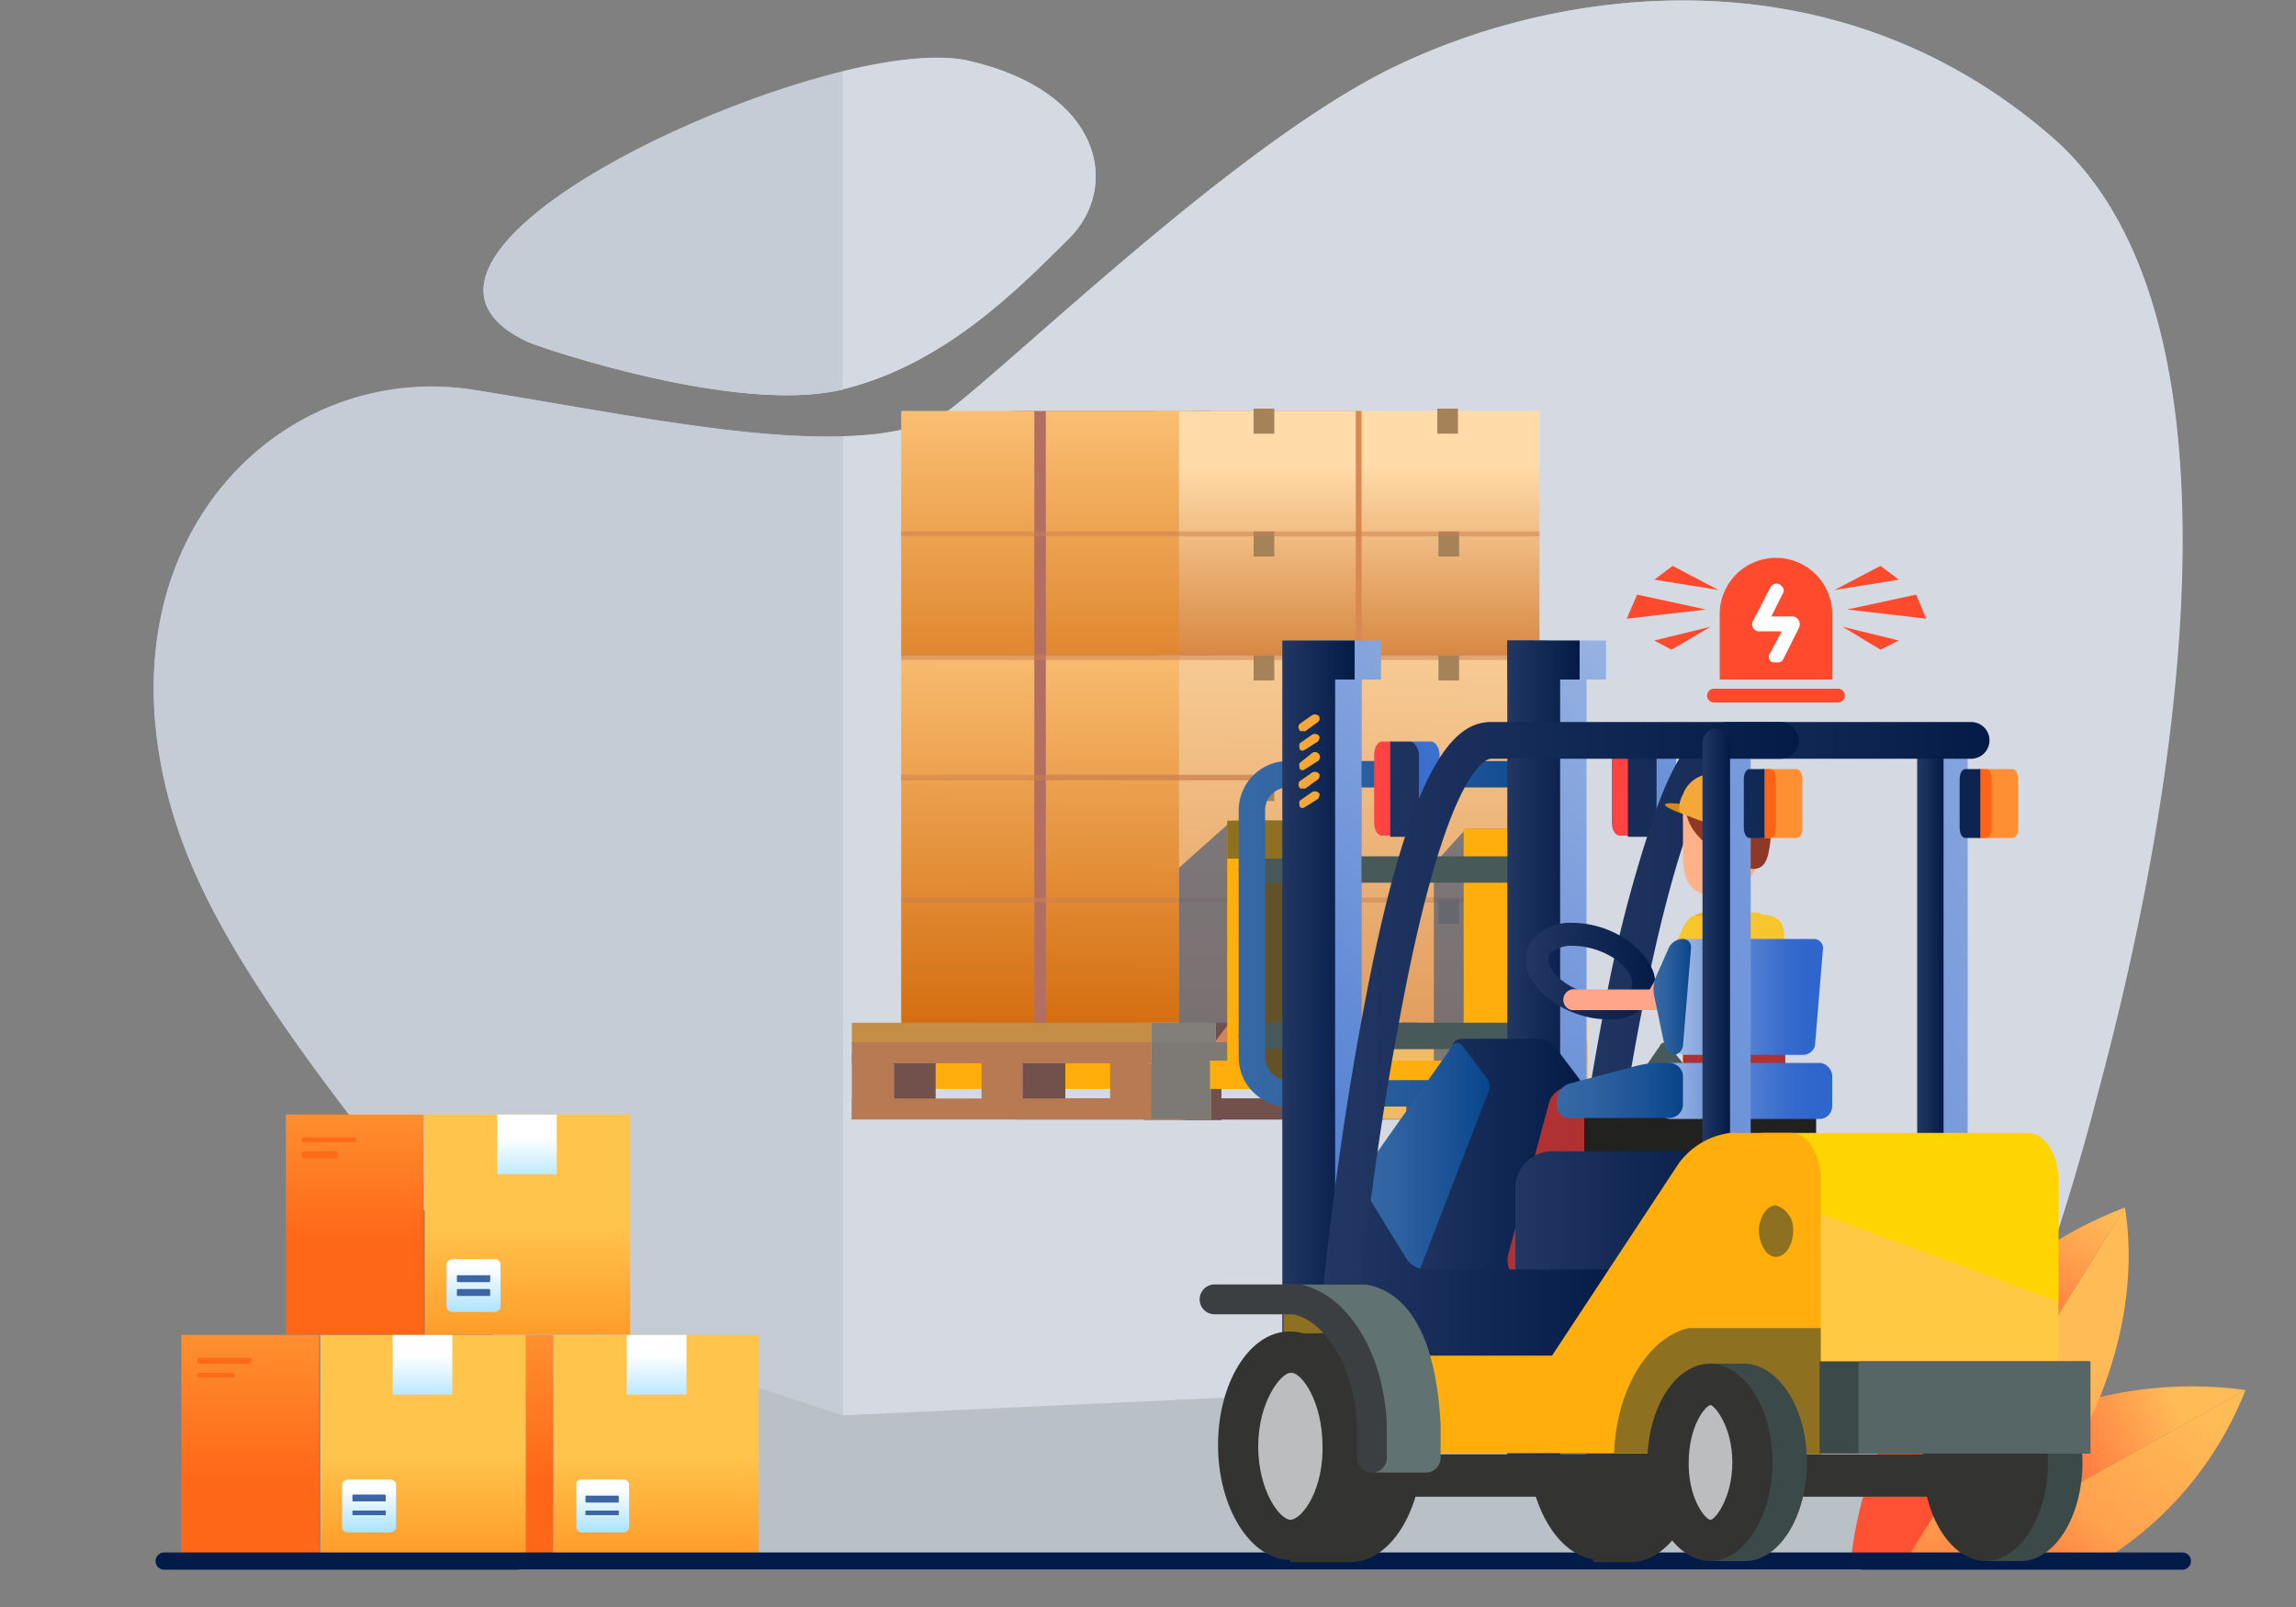 <svg xmlns="http://www.w3.org/2000/svg" xmlns:xlink="http://www.w3.org/1999/xlink" width="200" height="140" viewBox="0 0 200 140"><rect x="0" y="0" width="200" height="140" fill="#808080" stroke="none"/><defs><style>.b3b3b72a-01e7-40e2-b771-146700cd60e5{isolation:isolate;}.bc3a0129-1be8-4613-b926-ca5b030e78f4{fill:#b9c0c6;}.e35f03e6-a3fc-4d90-8517-4a4b3e6c541c{fill:#d5dae2;}.ab47d8c1-e1d5-4776-b45a-b16dcaaf9c2f{fill:#c5ccd6;}.ed59844b-8d49-451a-9f53-1e54ba39fa3d{fill:url(#f911aa82-727c-4a72-bc1a-b2c7765f495f);}.a471c27b-4550-47d3-879a-fa61ae9d67cf{fill:url(#fb5db3ab-8e4b-4d78-bd58-6b3da07b050c);}.e9ad6b5d-e827-4921-81cc-e99385c56b4b{fill:url(#f26c9cb1-782b-47e1-9477-93e906c72626);}.a63e696e-9667-4a30-b2d1-a7809cb1727e,.ac3bf982-1378-4eb8-ab69-141c34f84898,.ad0456af-f74e-4af0-a01e-3f5868713788,.ad53100e-bf0e-4407-b726-485d37b99280,.adcbd2d3-e0c0-402c-a254-750895916f68,.af59d60b-a487-4c42-add4-d88edf15da29,.b1f14f59-f945-41a5-891a-947112d7015f,.bbbc5bf3-91bc-4250-82be-07b49e2940cc,.bc629481-b2ba-431f-ab1e-cfc666762eed,.bd764060-50ae-4e44-a06c-c37fd3d8cc4a,.bdc728bd-0e6d-434b-8529-995e532b2d6e,.be9f470f-44f1-4ca2-b75c-91e6500a8d13,.e563db51-9474-42f2-8fb2-b27a2f28a7b1,.ea0819c5-c5f6-4d17-84b9-a5a030364bd8,.f72059c9-71da-46f4-aa09-8f2a4890a6ea,.fc2af6f0-4a97-4ce2-8daa-2d109b94c3cf{fill-rule:evenodd;}.b1f14f59-f945-41a5-891a-947112d7015f{fill:url(#ac01d421-fe02-449d-9167-dded98392045);}.ac3bf982-1378-4eb8-ab69-141c34f84898{fill:#c07e54;}.bbbc5bf3-91bc-4250-82be-07b49e2940cc{fill:url(#ab50ce2e-160a-462f-a163-6966d335f780);}.adcbd2d3-e0c0-402c-a254-750895916f68{fill:url(#abfc2f2e-9ae2-4c27-9019-b56a1f07d318);}.a6e15adf-7bca-4d61-90ed-43883f665378{fill:url(#f50e6b06-3c33-4a97-8fde-b6e6bcb7c7c7);}.b5a58952-e7c3-4d4f-bcc8-2ca303a0584d{fill:url(#e9ba6333-e020-4adb-b4a8-4b299ae737c8);}.b9c90c2b-fe73-4bcf-91ab-2143baa82e26{fill:url(#bc8e2cc5-3a6a-4960-b830-b880cc743996);}.bdc728bd-0e6d-434b-8529-995e532b2d6e{fill:url(#a540e2cd-3692-4c1b-a874-10cdf8d8db27);}.ad53100e-bf0e-4407-b726-485d37b99280{fill:#ff6a19;}.a63e696e-9667-4a30-b2d1-a7809cb1727e{fill:url(#b4f7914a-8d0e-4917-8a2f-10dd122dd4db);}.be9f470f-44f1-4ca2-b75c-91e6500a8d13{fill:url(#fd1c3a1d-3f69-4c33-ae4b-fd89f3d5a6ad);}.ba1f3efc-7517-4498-b91c-dd84a971f048{fill:url(#ad715aa5-896a-4947-96f6-f086e8e5e703);}.bd2f8a4c-305e-4e8a-880f-394e2ccfe540{fill:url(#b844f744-0626-4007-a95f-4d6074f99164);}.e4c0a8a9-e5e8-4a21-a914-fa0359877c6f{fill:url(#edf339a0-8d90-488f-bcf7-dca6eb485203);}.ea0819c5-c5f6-4d17-84b9-a5a030364bd8{fill:url(#f42715c9-ad1e-4054-815a-e2eb89f84c8b);}.bc629481-b2ba-431f-ab1e-cfc666762eed{fill:url(#f72ae75a-c453-4332-871b-11f5f6d1862d);}.f72059c9-71da-46f4-aa09-8f2a4890a6ea{fill:url(#b6fd3603-fa62-4858-8522-8abb8a46e572);}.ad0456af-f74e-4af0-a01e-3f5868713788{fill:url(#ef235fde-c4b4-4220-81ef-a77378992cb1);}.bd764060-50ae-4e44-a06c-c37fd3d8cc4a{fill:url(#e9cd4792-8fd4-4f44-9702-63941161bc76);}.af59d60b-a487-4c42-add4-d88edf15da29{fill:url(#b0222859-3fcf-4499-ab7f-625caf307325);}.fc2af6f0-4a97-4ce2-8daa-2d109b94c3cf{fill:url(#fd17d92b-4a99-4e4c-8fe9-701048a75025);}.b3644261-0775-43a4-b2b7-2b1776bc207b{fill:none;stroke:#031b48;stroke-miterlimit:10;stroke-width:1.5px;}.ade3672d-538e-40bb-ba4d-059b88322d44,.b3644261-0775-43a4-b2b7-2b1776bc207b{stroke-linecap:round;}.b0ddf2b8-a8de-4837-aa7c-ee65e4b209a4,.e563db51-9474-42f2-8fb2-b27a2f28a7b1{fill:#ff4a2e;}.b2f22ec4-63c7-4d36-a183-ae8fd3620a85{fill:#fff;}.f56e9d4d-f72f-4cac-979f-3541c1f3067e{fill:#ffae0b;}.b1473ce8-bd10-483f-926b-d0a734570544{fill:url(#ec8db5b6-abf3-472f-818f-15574b554cef);}.f3618583-057d-43ba-b3de-85279b89401d{fill:#d88850;}.ec368da5-e220-4c88-bccb-efc31b6c4706{fill:#a58258;}.a21e03cb-b3a9-41b5-af8d-da1aaa8acad1{fill:#c2d8ef;opacity:0.8;}.bd30f9cd-1b18-4e5d-8db4-059afa593b26{opacity:0.2;}.f21e3fea-6f5d-415d-9eec-cfb4ec6a7b52{fill:#333332;}.b5c95b81-7b63-4726-a53f-1a906972dd4d{fill:#b26e60;}.a55fc64d-59a0-469a-83a3-f00f635f4a50{fill:url(#bcccb0d9-15aa-49a6-8eca-867c01d31616);}.a905df6d-2026-4812-aa0e-56adc27229b2{fill:#a86951;}.be919fa5-081a-41be-9b37-667818266884{fill:url(#b8855db8-d8e0-4344-ae2a-da6a00763d27);}.a377f3be-3f2b-493c-8e4b-afe03821f957{fill:url(#ea77a027-16b1-473d-af43-496c9185b36b);}.a98c9891-b59e-41cc-8bef-6c02a4863f27{fill:url(#a8cd3e8d-8c0a-453a-a1b4-928a6d992eb4);}.bc2d7a6d-d499-436d-8777-d4ebf3a635dc{fill:url(#f3a7e7c0-deb7-4394-b8a8-441250dac11a);}.bacbb4ea-53fa-4b83-8f3c-adafce61a6e8{fill:url(#a6dbb3b8-e407-4998-8ff2-ce33ada291a3);}.a65c676d-45f2-4cf9-aa1d-5ed6fffa5653{fill:url(#eec74919-8e4f-41d6-9569-504f9eda3dc2);}.b9c2c663-38db-4252-849e-db16503c0ce6,.f6f33538-79bb-4406-b807-b661f4bc0d52{opacity:0.5;}.ab597332-8e9c-4cbe-976c-19736718a525,.b9c2c663-38db-4252-849e-db16503c0ce6,.f6f33538-79bb-4406-b807-b661f4bc0d52{mix-blend-mode:multiply;}.ae6f8265-ef9a-4d8d-970e-729c78239bd5{fill:#c9804f;}.f0c46f19-727b-4f1c-9bda-3e94f1a316a4{fill:#ffce78;}.be4d84fc-d681-4434-8ade-6cf421ae3756{fill:#cc865e;}.b0db444c-69f0-4199-a6f2-7fab14194a16{fill:#72504c;}.e8b7350d-6d46-47b9-a2a1-5c34edfe02ec{fill:#c48e47;}.e455e52a-d06b-4512-a795-009c0a7da3fb{fill:#b87a53;}.b209243a-1807-43ed-86ec-0bd8c4db8707{fill:#efbb67;}.afe97da1-1e31-41b0-8be1-3a587532e29e{fill:#ffc943;}.b333fcc0-d80c-49d3-af47-4497205823cf{fill:#f5a838;}.ab597332-8e9c-4cbe-976c-19736718a525{fill:#4d5d7a;opacity:0.7;}.a2e47929-e385-47cb-90a7-da7eeb042b51{fill:url(#e1f97bde-901e-4e4a-af4c-925ab3c1e77a);}.e970dc8d-0a8e-47fe-a85b-458ebc874cb2{fill:#ff4343;}.e4b52e94-d5c3-4fa4-9853-4d1ec3fe85eb{fill:url(#ff0bf916-9faf-4595-a2df-4fe7c1085ebb);}.f9096a81-53a9-45fb-a581-53985501c2df{fill:url(#e698f9c6-0ca9-45bf-8447-a0294122a40c);}.ad22a59e-fa98-4281-b1d0-38dbaad40ced{fill:url(#e56a2772-9516-4f3e-8bee-280752331807);}.bc692d57-53e9-46b3-b610-0126d01e1e6c{fill:#635227;}.f5d068f3-b47e-48e4-b939-49e805303cc2{fill:#485959;}.f7660c8c-e802-4e3f-9a39-05ab595fc770{fill:#8d7120;}.b6c8bcbe-eb3c-4e39-aadf-08db014a560a{fill:url(#f5b9568a-0b18-4df1-b9fa-552370a6deef);}.a4ca329d-6843-4eab-85f1-9051e9aa3912{fill:#3c4949;}.a74a2683-c490-459c-95d7-38f6d83ea372{fill:url(#a259dbcd-4582-4e57-9eb7-3977b3259e47);}.b0fdfe46-6ceb-4787-9d71-47a6cae32ea2{fill:#3b3f42;}.e918c136-676a-4ddb-bb3a-0406ecb7619d{fill:url(#ed84d948-a826-409c-9d35-3d10aae1d6bb);}.be438ea7-536d-480c-9b63-45fa83f9ae1f{fill:url(#e0298ae4-8bb7-4738-b13f-2451c0dce1cd);}.b758ff67-7448-487d-8305-fc7e67ddfe1f{fill:#738086;}.a595344d-998f-49bf-a1a6-9a6e10bb7f62{fill:url(#a235f0a6-1bfb-4d9d-9d04-0be9aaaeb3f7);}.ea038235-5e37-4bfc-9255-2c63202bd4f9{fill:url(#fe140f62-e2c6-43f6-8110-e0d9abb288ab);}.ed114d57-6929-4570-8df5-8877e40842f4{fill:url(#ba2cca28-db82-4a5e-a8c4-6d4ca49eb308);}.e11136d0-eb02-44b0-a842-0fa838f9fe7e{fill:url(#b43bb4eb-9ca8-4875-995e-dc3a3026d691);}.aab28621-345c-4ac0-91f6-9a483b44ee2e{fill:#af3131;}.bd2e0e9f-5e46-45b1-a906-66cad1608ce7{fill:#d88916;}.bb08347b-3983-44f2-b3f3-49f689d58036{fill:#fff1aa;}.ad406e5b-f6b3-4d53-8384-708200720078{fill:#ffe536;}.a306d2c6-66fd-4ae1-ae47-42675c7742b3{fill:#f7c52c;}.b9c2c663-38db-4252-849e-db16503c0ce6{fill:#e09f2b;}.f42f4ae3-5375-4dbd-b787-d41dffb3fcae{fill:url(#aaa5d33c-ffd0-46de-b9e8-85123d0c652c);}.b7a5a652-f104-4e64-a7d1-b7f6c4c70dcc{fill:#ffa68a;}.a99ef93a-aa36-4ef2-95d5-433c2cf8c282{fill:#e5785c;}.b274c14c-522f-476a-9339-576563593b5b{fill:#8e3925;}.b88f3085-6dcd-4b78-bd16-8a81857abd35{fill:#ffb287;}.b8d94f0c-e529-45ef-a376-59351a36a257{fill:#21211f;}.aedf80f0-acf2-4a9f-adee-1379ebdef790{fill:#fed500;}.fb262d1e-c65c-4d31-958a-9ba08b0c79de{fill:url(#b0d44b94-2e6c-448a-a4f7-e556544b2443);}.a3aff16a-0572-4183-9396-22d42a83699b{fill:url(#a7680d30-1401-4036-8612-71220276344c);}.a478a1a6-8dc8-4671-a0f3-988f553529a4{fill:url(#b2e34843-2dd2-4a0c-a059-d58a20a9a687);}.bb3f5ec0-e2dc-4892-909b-89e666177593{fill:url(#ad6fcd60-355c-4f82-81ab-c72be5f8aeed);}.a742c899-0e72-49ce-92a3-f2d8f6fdb3e4{fill:url(#b5950c14-1fc1-4bf2-9797-829a8c55c7a4);}.b4626bad-e95f-43fa-a27a-6b52c3fdeb91{fill:url(#a3372d91-5b02-4876-8fb6-edea848e6fbb);}.a8c2d83b-2585-427e-a047-f4daa8830a23{fill:url(#b7cf7337-b21c-45cd-bff6-8da8dd748c91);}.e7b749d4-a892-4dbf-badf-71dfc32dd7c2{fill:url(#f5fc689f-128d-4393-809b-b0dc48a75e5c);}.fdf5382f-ee86-4194-abd2-de751a04e85a{fill:url(#abed3c80-44df-46ed-9b64-e2ebffec22e9);}.b2d82ad4-828f-4bbb-9035-2050862b4527{fill:url(#bcd13c13-6a3e-4b7d-99dd-93b46abd5ac6);}.ab898e26-3616-41b2-9162-42a6589aeac7{fill:url(#f0f8ef7f-3980-4e8b-b413-9dfb12a2a45b);}.f7e40860-fd8c-4267-a20f-01790dfc68fa{fill:#bcbdbf;}.ade3672d-538e-40bb-ba4d-059b88322d44{fill:#617272;stroke:#617272;stroke-linejoin:round;stroke-width:2.58px;}.b8430ac5-9bb7-41da-9ac6-20f863b64e33{fill:#ff8f33;}.a67838df-7518-4238-a72e-8d0b60deccd1{fill:#ff6315;}.e3e3be63-399f-4850-82f7-4b36c103e6e0{fill:url(#ff20aa46-de84-4137-ba50-cd52f84b403e);}.f0949251-5a44-4b8f-8336-a5e61ddbc030{fill:url(#b0c3a40c-0f85-425e-b7cb-3d8d48ff85b1);}.a00e2118-b9cf-413b-a288-1dd227aca397{fill:#566666;}</style><linearGradient id="f911aa82-727c-4a72-bc1a-b2c7765f495f" x1="-2235.76" y1="412.73" x2="-2235.66" y2="412.73" gradientTransform="translate(65316.6 300747) rotate(90) scale(134.46 158.12)" gradientUnits="userSpaceOnUse"><stop offset="0" stop-color="#ffc44c"/><stop offset="1" stop-color="#ff8618"/></linearGradient><linearGradient id="fb5db3ab-8e4b-4d78-bd58-6b3da07b050c" x1="-2229.32" y1="401.18" x2="-2229.22" y2="401.18" gradientTransform="translate(26883.1 100348.2) rotate(90) scale(44.96 66.87)" gradientUnits="userSpaceOnUse"><stop offset="0" stop-color="#fff"/><stop offset="1" stop-color="#a6e1ff"/></linearGradient><linearGradient id="f26c9cb1-782b-47e1-9477-93e906c72626" x1="-2237.06" y1="413.97" x2="-2236.95" y2="413.97" gradientTransform="translate(84119.8 575159.8) rotate(90) scale(257.06 203.1)" gradientUnits="userSpaceOnUse"><stop offset="0" stop-color="#ffc44c"/><stop offset="1" stop-color="#ff6718"/></linearGradient><linearGradient id="ac01d421-fe02-449d-9167-dded98392045" x1="-2230.83" y1="398.07" x2="-2230.73" y2="398.07" gradientTransform="translate(23787.5 89117.6) rotate(90) scale(39.89 59.62)" xlink:href="#fb5db3ab-8e4b-4d78-bd58-6b3da07b050c"/><linearGradient id="ab50ce2e-160a-462f-a163-6966d335f780" x1="-2187.47" y1="484.13" x2="-2187.37" y2="484.13" gradientTransform="matrix(0, 6.1, 22.05, 0, -10622.63, 13482.1)" gradientUnits="userSpaceOnUse"><stop offset="0" stop-color="#3d64a4"/><stop offset="1" stop-color="#2f4f83"/></linearGradient><linearGradient id="abfc2f2e-9ae2-4c27-9019-b56a1f07d318" x1="-2189.28" y1="484.13" x2="-2189.18" y2="484.13" gradientTransform="matrix(0, 6.1, 22.05, 0, -10622.63, 13494.44)" xlink:href="#ab50ce2e-160a-462f-a163-6966d335f780"/><linearGradient id="f50e6b06-3c33-4a97-8fde-b6e6bcb7c7c7" x1="-2234.53" y1="412.11" x2="-2234.42" y2="412.11" gradientTransform="translate(65208.1 300561.7) rotate(90) scale(134.46 158.12)" xlink:href="#f911aa82-727c-4a72-bc1a-b2c7765f495f"/><linearGradient id="e9ba6333-e020-4adb-b4a8-4b299ae737c8" x1="-2225.62" y1="399.73" x2="-2225.52" y2="399.73" gradientTransform="translate(26774.6 100162.9) rotate(90) scale(44.96 66.87)" xlink:href="#fb5db3ab-8e4b-4d78-bd58-6b3da07b050c"/><linearGradient id="bc8e2cc5-3a6a-4960-b830-b880cc743996" x1="-2236.41" y1="413.49" x2="-2236.31" y2="413.49" gradientTransform="translate(84011.3 574974.5) rotate(90) scale(257.06 203.1)" xlink:href="#f26c9cb1-782b-47e1-9477-93e906c72626"/><linearGradient id="a540e2cd-3692-4c1b-a874-10cdf8d8db27" x1="-2226.67" y1="396.44" x2="-2226.56" y2="396.44" gradientTransform="translate(23679 88932.3) rotate(90) scale(39.89 59.62)" xlink:href="#fb5db3ab-8e4b-4d78-bd58-6b3da07b050c"/><linearGradient id="b4f7914a-8d0e-4917-8a2f-10dd122dd4db" x1="-2160.25" y1="488.55" x2="-2160.15" y2="488.55" gradientTransform="matrix(0, 6.1, 22.05, 0, -10731.15, 13296.8)" xlink:href="#ab50ce2e-160a-462f-a163-6966d335f780"/><linearGradient id="fd1c3a1d-3f69-4c33-ae4b-fd89f3d5a6ad" x1="-2162.07" y1="488.55" x2="-2161.96" y2="488.55" gradientTransform="matrix(0, 6.1, 22.05, 0, -10731.15, 13309.14)" xlink:href="#ab50ce2e-160a-462f-a163-6966d335f780"/><linearGradient id="ad715aa5-896a-4947-96f6-f086e8e5e703" x1="-2235.76" y1="411.62" x2="-2235.66" y2="411.62" gradientTransform="translate(65120.1 300747) rotate(90) scale(134.46 158.12)" xlink:href="#f911aa82-727c-4a72-bc1a-b2c7765f495f"/><linearGradient id="b844f744-0626-4007-a95f-4d6074f99164" x1="-2229.32" y1="398.55" x2="-2229.22" y2="398.55" gradientTransform="translate(26686.6 100348.2) rotate(90) scale(44.96 66.87)" xlink:href="#fb5db3ab-8e4b-4d78-bd58-6b3da07b050c"/><linearGradient id="edf339a0-8d90-488f-bcf7-dca6eb485203" x1="-2237.06" y1="413.1" x2="-2236.95" y2="413.1" gradientTransform="translate(83923.3 575159.8) rotate(90) scale(257.06 203.1)" xlink:href="#f26c9cb1-782b-47e1-9477-93e906c72626"/><linearGradient id="f42715c9-ad1e-4054-815a-e2eb89f84c8b" x1="-2230.83" y1="395.12" x2="-2230.73" y2="395.12" gradientTransform="translate(23591 89117.6) rotate(90) scale(39.89 59.62)" xlink:href="#fb5db3ab-8e4b-4d78-bd58-6b3da07b050c"/><linearGradient id="f72ae75a-c453-4332-871b-11f5f6d1862d" x1="-2187.47" y1="492.12" x2="-2187.37" y2="492.12" gradientTransform="matrix(0, 6.1, 22.05, 0, -10819.15, 13482.1)" xlink:href="#ab50ce2e-160a-462f-a163-6966d335f780"/><linearGradient id="b6fd3603-fa62-4858-8522-8abb8a46e572" x1="-2189.28" y1="492.12" x2="-2189.18" y2="492.12" gradientTransform="matrix(0, 6.1, 22.05, 0, -10819.15, 13494.44)" xlink:href="#ab50ce2e-160a-462f-a163-6966d335f780"/><linearGradient id="ef235fde-c4b4-4220-81ef-a77378992cb1" x1="-1988.62" y1="422.38" x2="-1988.54" y2="422.37" gradientTransform="matrix(-155.23, 314.15, 313.9, 191.12, -441081.13, 544123.19)" gradientUnits="userSpaceOnUse"><stop offset="0" stop-color="#ffbc56"/><stop offset="0.49" stop-color="#ffa14d"/><stop offset="1" stop-color="#ff5133"/></linearGradient><linearGradient id="e9cd4792-8fd4-4f44-9702-63941161bc76" x1="-1989.54" y1="423.01" x2="-1989.47" y2="423.01" gradientTransform="matrix(-214.92, 94.94, 93.1, 211.92, -466787.55, 99366.15)" gradientUnits="userSpaceOnUse"><stop offset="0" stop-color="#ffbc56"/><stop offset="1" stop-color="#ff5133"/></linearGradient><linearGradient id="b0222859-3fcf-4499-ab7f-625caf307325" x1="-1987.73" y1="422.3" x2="-1987.66" y2="422.3" gradientTransform="matrix(0, 415.81, 415.81, 0, -175422.39, 826634.53)" xlink:href="#ef235fde-c4b4-4220-81ef-a77378992cb1"/><linearGradient id="fd17d92b-4a99-4e4c-8fe9-701048a75025" x1="-1988.13" y1="423.65" x2="-1988.06" y2="423.65" gradientTransform="matrix(-136.4, 228.56, 228.56, 136.4, -367828.84, 396726.21)" xlink:href="#e9cd4792-8fd4-4f44-9702-63941161bc76"/><linearGradient id="ec8db5b6-abf3-472f-818f-15574b554cef" x1="125.84" y1="35.76" x2="125.84" y2="57.21" gradientUnits="userSpaceOnUse"><stop offset="0.22" stop-color="#ffdba9"/><stop offset="1" stop-color="#d78842"/></linearGradient><linearGradient id="bcccb0d9-15aa-49a6-8eca-867c01d31616" x1="84.26" y1="31.55" x2="84.26" y2="88.2" gradientUnits="userSpaceOnUse"><stop offset="0" stop-color="#ffca80"/><stop offset="0.62" stop-color="#d46e11"/></linearGradient><linearGradient id="b8855db8-d8e0-4344-ae2a-da6a00763d27" x1="109.41" y1="35.76" x2="109.41" y2="57.21" xlink:href="#ec8db5b6-abf3-472f-818f-15574b554cef"/><linearGradient id="ea77a027-16b1-473d-af43-496c9185b36b" x1="96.85" y1="31.55" x2="96.85" y2="88.2" xlink:href="#bcccb0d9-15aa-49a6-8eca-867c01d31616"/><linearGradient id="a8cd3e8d-8c0a-453a-a1b4-928a6d992eb4" x1="126.52" y1="27.67" x2="125.35" y2="105.82" xlink:href="#ec8db5b6-abf3-472f-818f-15574b554cef"/><linearGradient id="f3a7e7c0-deb7-4394-b8a8-441250dac11a" x1="84.38" y1="51" x2="84.04" y2="112.52" xlink:href="#bcccb0d9-15aa-49a6-8eca-867c01d31616"/><linearGradient id="a6dbb3b8-e407-4998-8ff2-ce33ada291a3" x1="110.09" y1="27.43" x2="108.93" y2="105.58" xlink:href="#ec8db5b6-abf3-472f-818f-15574b554cef"/><linearGradient id="eec74919-8e4f-41d6-9569-504f9eda3dc2" x1="96.97" y1="51.07" x2="96.64" y2="112.59" xlink:href="#bcccb0d9-15aa-49a6-8eca-867c01d31616"/><linearGradient id="e1f97bde-901e-4e4a-af4c-925ab3c1e77a" x1="167.94" y1="60.26" x2="122.54" y2="76.63" gradientUnits="userSpaceOnUse"><stop offset="0" stop-color="#a7bde5"/><stop offset="1" stop-color="#2f66cb"/></linearGradient><linearGradient id="ff0bf916-9faf-4595-a2df-4fe7c1085ebb" x1="111.83" y1="77.71" x2="193.89" y2="53.85" gradientUnits="userSpaceOnUse"><stop offset="0" stop-color="#223762"/><stop offset="1" stop-color="#041b48"/></linearGradient><linearGradient id="e698f9c6-0ca9-45bf-8447-a0294122a40c" x1="223.79" y1="58.84" x2="68.33" y2="130.67" xlink:href="#e1f97bde-901e-4e4a-af4c-925ab3c1e77a"/><linearGradient id="e56a2772-9516-4f3e-8bee-280752331807" x1="167" y1="84.94" x2="169.35" y2="84.94" xlink:href="#ff0bf916-9faf-4595-a2df-4fe7c1085ebb"/><linearGradient id="f5b9568a-0b18-4df1-b9fa-552370a6deef" x1="107.89" y1="81.36" x2="136.95" y2="81.36" gradientUnits="userSpaceOnUse"><stop offset="0" stop-color="#3769a5"/><stop offset="0.28" stop-color="#2f63a1"/><stop offset="0.73" stop-color="#195194"/><stop offset="1" stop-color="#08448b"/></linearGradient><linearGradient id="a259dbcd-4582-4e57-9eb7-3977b3259e47" x1="135.79" y1="89.17" x2="173.33" y2="89.17" xlink:href="#ff0bf916-9faf-4595-a2df-4fe7c1085ebb"/><linearGradient id="ed84d948-a826-409c-9d35-3d10aae1d6bb" x1="163.12" y1="59.87" x2="105.15" y2="128.92" xlink:href="#e1f97bde-901e-4e4a-af4c-925ab3c1e77a"/><linearGradient id="e0298ae4-8bb7-4738-b13f-2451c0dce1cd" x1="152.56" y1="50.99" x2="94.58" y2="120.05" xlink:href="#e1f97bde-901e-4e4a-af4c-925ab3c1e77a"/><linearGradient id="a235f0a6-1bfb-4d9d-9d04-0be9aaaeb3f7" x1="131.27" y1="92.29" x2="137.57" y2="92.29" xlink:href="#ff0bf916-9faf-4595-a2df-4fe7c1085ebb"/><linearGradient id="fe140f62-e2c6-43f6-8110-e0d9abb288ab" x1="111.7" y1="94.13" x2="118.01" y2="94.13" xlink:href="#ff0bf916-9faf-4595-a2df-4fe7c1085ebb"/><linearGradient id="ba2cca28-db82-4a5e-a8c4-6d4ca49eb308" x1="121.72" y1="101.03" x2="137.78" y2="101.03" xlink:href="#ff0bf916-9faf-4595-a2df-4fe7c1085ebb"/><linearGradient id="b43bb4eb-9ca8-4875-995e-dc3a3026d691" x1="118.2" y1="100.94" x2="129.77" y2="100.94" xlink:href="#f5b9568a-0b18-4df1-b9fa-552370a6deef"/><linearGradient id="aaa5d33c-ffd0-46de-b9e8-85123d0c652c" x1="132.9" y1="84.6" x2="144.16" y2="84.6" xlink:href="#ff0bf916-9faf-4595-a2df-4fe7c1085ebb"/><linearGradient id="b0d44b94-2e6c-448a-a4f7-e556544b2443" x1="144.43" y1="95.01" x2="159.61" y2="95.01" gradientUnits="userSpaceOnUse"><stop offset="0" stop-color="#a7bde5"/><stop offset="0.06" stop-color="#9bb5e2"/><stop offset="0.33" stop-color="#6d93d8"/><stop offset="0.57" stop-color="#4b7ad1"/><stop offset="0.76" stop-color="#366bcd"/><stop offset="0.89" stop-color="#2f66cb"/></linearGradient><linearGradient id="a7680d30-1401-4036-8612-71220276344c" x1="145.94" y1="86.82" x2="158.76" y2="86.82" xlink:href="#b0d44b94-2e6c-448a-a4f7-e556544b2443"/><linearGradient id="b2e34843-2dd2-4a0c-a059-d58a20a9a687" x1="165.56" y1="53.68" x2="120.17" y2="70.06" xlink:href="#e1f97bde-901e-4e4a-af4c-925ab3c1e77a"/><linearGradient id="ad6fcd60-355c-4f82-81ab-c72be5f8aeed" x1="110.22" y1="72.16" x2="192.28" y2="48.3" xlink:href="#ff0bf916-9faf-4595-a2df-4fe7c1085ebb"/><linearGradient id="b5950c14-1fc1-4bf2-9797-829a8c55c7a4" x1="131.99" y1="108.02" x2="152.25" y2="108.02" xlink:href="#ff0bf916-9faf-4595-a2df-4fe7c1085ebb"/><linearGradient id="a3372d91-5b02-4876-8fb6-edea848e6fbb" x1="135.61" y1="95.01" x2="146.56" y2="95.01" xlink:href="#f5b9568a-0b18-4df1-b9fa-552370a6deef"/><linearGradient id="b7cf7337-b21c-45cd-bff6-8da8dd748c91" x1="220.47" y1="51.64" x2="65.01" y2="123.47" xlink:href="#e1f97bde-901e-4e4a-af4c-925ab3c1e77a"/><linearGradient id="f5fc689f-128d-4393-809b-b0dc48a75e5c" x1="144.02" y1="86.82" x2="147.32" y2="86.82" xlink:href="#f5b9568a-0b18-4df1-b9fa-552370a6deef"/><linearGradient id="abed3c80-44df-46ed-9b64-e2ebffec22e9" x1="115.28" y1="111.18" x2="141.69" y2="111.18" xlink:href="#ff0bf916-9faf-4595-a2df-4fe7c1085ebb"/><linearGradient id="bcd13c13-6a3e-4b7d-99dd-93b46abd5ac6" x1="115.1" y1="89.17" x2="156.75" y2="89.17" xlink:href="#ff0bf916-9faf-4595-a2df-4fe7c1085ebb"/><linearGradient id="f0f8ef7f-3980-4e8b-b413-9dfb12a2a45b" x1="148.32" y1="83.61" x2="150.68" y2="83.61" xlink:href="#ff0bf916-9faf-4595-a2df-4fe7c1085ebb"/><linearGradient id="ff20aa46-de84-4137-ba50-cd52f84b403e" x1="112.99" y1="81.67" x2="195.04" y2="57.81" xlink:href="#ff0bf916-9faf-4595-a2df-4fe7c1085ebb"/><linearGradient id="b0c3a40c-0f85-425e-b7cb-3d8d48ff85b1" x1="114.45" y1="86.7" x2="196.5" y2="62.84" xlink:href="#ff0bf916-9faf-4595-a2df-4fe7c1085ebb"/></defs><title>插画</title><g class="b3b3b72a-01e7-40e2-b771-146700cd60e5"><g id="e4bff140-aa9a-407d-b2e1-8d8c416412be" data-name="图层 1"><path class="bc3a0129-1be8-4613-b926-ca5b030e78f4" d="M178.7,11.9C159.9-4.4,136.2-1.3,121.5,5.8,108.4,12.1,89.9,30,83.1,35.4S58.2,36.7,41.5,34,8.6,46.6,14.7,69.6c2,7.4,6.2,16,21.7,35.1,12.7,15.6,5.9,27.1,8.8,32.1H162c8.3-3.5,14.9-19.7,20.8-41.8S197.5,28.2,178.7,11.9Z"/><path class="e35f03e6-a3fc-4d90-8517-4a4b3e6c541c" d="M178.7,11.9C159.9-4.4,136.2-1.3,121.5,5.8,108.4,12.1,89.9,30,83.1,35.4c-2.2,1.8-5.6,2.5-9.7,2.6v85.3l101.8-4.7A200,200,0,0,0,182.8,95C188.8,72.8,197.5,28.2,178.7,11.9Z"/><path class="ab47d8c1-e1d5-4776-b45a-b16dcaaf9c2f" d="M73.4,38c-8.6.3-20.6-2.2-31.9-4C24.8,31.2,8.6,46.6,14.7,69.6c2,7.4,6.2,16,21.7,35.1a38,38,0,0,1,5.3,8.3l31.7,10.3Z"/><path class="e35f03e6-a3fc-4d90-8517-4a4b3e6c541c" d="M73.1,34c9-2.1,15.5-8.7,20-13.2S96.1,8,84.4,5.3,29,21.9,46,29.8C47.7,30.5,64.1,36,73.1,34Z"/><path class="e35f03e6-a3fc-4d90-8517-4a4b3e6c541c" d="M84.4,5.3c-2.5-.6-6.5-.2-11,.9V33.9c8.8-2.1,15.2-8.7,19.7-13.1S96.1,8,84.4,5.3Z"/><path class="ab47d8c1-e1d5-4776-b45a-b16dcaaf9c2f" d="M73.4,6.2C56.8,10.3,32.6,23.6,46,29.8c1.7.7,18.1,6.2,27.1,4.2h.3Z"/><g id="e76cd898-fb9f-4618-a398-97b7013d7fc1" data-name="Boxes-outside"><rect class="ed59844b-8d49-451a-9f53-1e54ba39fa3d" x="48.2" y="116.3" width="17.9" height="19.17"/><rect class="a471c27b-4550-47d3-879a-fa61ae9d67cf" x="54.6" y="116.3" width="5.2" height="5.2"/><rect class="e9ad6b5d-e827-4921-81cc-e99385c56b4b" x="36.2" y="116.3" width="12" height="19.17"/><path class="b1f14f59-f945-41a5-891a-947112d7015f" d="M50.2,129.3a.4.4,0,0,1,.4-.4h3.7a.5.5,0,0,1,.5.4V133a.5.5,0,0,1-.5.5H50.6a.5.5,0,0,1-.4-.5Z"/><path class="ac3bf982-1378-4eb8-ab69-141c34f84898" d="M37.6,118.3h4.6v.3a.2.2,0,0,1-.2.2H37.7c-.1,0-.1-.1-.1-.2v-.3Z"/><path class="ac3bf982-1378-4eb8-ab69-141c34f84898" d="M37.6,119.6h3.1v.4H37.6Z"/><path class="bbbc5bf3-91bc-4250-82be-07b49e2940cc" d="M51,130.3h2.8a.1.1,0,0,1,.1.1v.4c0,.1,0,.1-.1.1H51.1a.1.1,0,0,1-.1-.1Z"/><path class="adcbd2d3-e0c0-402c-a254-750895916f68" d="M51,131.6h2.9v.4H51Z"/><rect class="a6e15adf-7bca-4d61-90ed-43883f665378" x="37" y="97.1" width="17.9" height="19.17"/><rect class="b5a58952-e7c3-4d4f-bcc8-2ca303a0584d" x="43.3" y="97.1" width="5.2" height="5.2"/><rect class="b9c90c2b-fe73-4bcf-91ab-2143baa82e26" x="24.9" y="97.1" width="12" height="19.17"/><path class="bdc728bd-0e6d-434b-8529-995e532b2d6e" d="M38.9,110.1c0-.2.3-.4.5-.4h3.7a.5.5,0,0,1,.5.4v3.7a.5.5,0,0,1-.5.5H39.4a.5.5,0,0,1-.5-.5Z"/><path class="ad53100e-bf0e-4407-b726-485d37b99280" d="M26.3,99.1H31v.4H26.3Z"/><path class="ad53100e-bf0e-4407-b726-485d37b99280" d="M26.3,100.5a.2.2,0,0,1,.2-.2h2.9v.5a.1.1,0,0,1-.1.1H26.5c-.1,0-.2,0-.2-.1Z"/><path class="a63e696e-9667-4a30-b2d1-a7809cb1727e" d="M39.8,111.1h2.9v.5a.1.1,0,0,1-.1.1H39.9a.1.1,0,0,1-.1-.1Z"/><path class="be9f470f-44f1-4ca2-b75c-91e6500a8d13" d="M39.8,112.4a.1.1,0,0,1,.1-.1h2.7a.1.1,0,0,1,.1.1v.5H39.8Z"/><rect class="ba1f3efc-7517-4498-b91c-dd84a971f048" x="27.9" y="116.3" width="17.9" height="19.17"/><rect class="bd2f8a4c-305e-4e8a-880f-394e2ccfe540" x="34.2" y="116.3" width="5.2" height="5.2"/><rect class="e4c0a8a9-e5e8-4a21-a914-fa0359877c6f" x="15.8" y="116.3" width="12" height="19.17"/><path class="ea0819c5-c5f6-4d17-84b9-a5a030364bd8" d="M29.8,129.3c0-.2.3-.4.5-.4H34c.2,0,.5.2.5.4V133a.5.5,0,0,1-.5.5H30.3a.5.5,0,0,1-.5-.5Z"/><path class="ad53100e-bf0e-4407-b726-485d37b99280" d="M17.2,118.3h4.7v.3a.2.2,0,0,1-.2.2H17.4a.2.2,0,0,1-.2-.2Z"/><path class="ad53100e-bf0e-4407-b726-485d37b99280" d="M17.2,119.6h3.2v.4H17.2Z"/><path class="bc629481-b2ba-431f-ab1e-cfc666762eed" d="M30.7,130.3a.1.1,0,0,1,.1-.1h2.7a.1.1,0,0,1,.1.1v.4c0,.1,0,.1-.1.1H30.8c-.1,0-.1,0-.1-.1Z"/><path class="f72059c9-71da-46f4-aa09-8f2a4890a6ea" d="M30.7,131.6h2.9v.4H30.7Z"/></g><path class="ad0456af-f74e-4af0-a01e-3f5868713788" d="M170.2,135.3l25.4-14.2a30.5,30.5,0,0,1-11.4,14.2Z"/><path class="bd764060-50ae-4e44-a06c-c37fd3d8cc4a" d="M162.3,135.3a33.6,33.6,0,0,1,11.2-9.8,34.5,34.5,0,0,1,22.1-4.4l-25.4,14.2Z"/><path class="af59d60b-a487-4c42-add4-d88edf15da29" d="M166.4,135.3l18.7-30.1c1.1,6.9-.6,15.1-5.3,22.6a39.9,39.9,0,0,1-5.9,7.5Z"/><path class="fc2af6f0-4a97-4ce2-8daa-2d109b94c3cf" d="M161.3,135.3a36.4,36.4,0,0,1,5.3-14.7,37.3,37.3,0,0,1,18.5-15.4l-18.7,30.1Z"/><line class="b3644261-0775-43a4-b2b7-2b1776bc207b" x1="14.3" y1="136" x2="190.1" y2="136"/><path class="e563db51-9474-42f2-8fb2-b27a2f28a7b1" d="M148.6,53.1l-6.9.8.9-2.1,6,1.3Z"/><path class="e563db51-9474-42f2-8fb2-b27a2f28a7b1" d="M149.7,51.4l-5.6-.9,1.6-1.2Z"/><path class="e563db51-9474-42f2-8fb2-b27a2f28a7b1" d="M149,54.6l-3.4,2-1.5-.8,4.9-1.2Z"/><path class="e563db51-9474-42f2-8fb2-b27a2f28a7b1" d="M160.9,53.1l6.9.8-.9-2.1-6,1.3Z"/><path class="e563db51-9474-42f2-8fb2-b27a2f28a7b1" d="M159.8,51.4l5.6-.9-1.6-1.2Z"/><path class="e563db51-9474-42f2-8fb2-b27a2f28a7b1" d="M160.5,54.6l3.3,2,1.6-.8-4.9-1.2Z"/><path class="b0ddf2b8-a8de-4837-aa7c-ee65e4b209a4" d="M154.7,48.6h0a4.9,4.9,0,0,1,4.9,4.9v5.7a0,0,0,0,1,0,0h-9.8a0,0,0,0,1,0,0V53.5A4.9,4.9,0,0,1,154.7,48.6Z"/><path class="b2f22ec4-63c7-4d36-a183-ae8fd3620a85" d="M154.7,57.7h-.3a.5.5,0,0,1-.2-.8l1-1.9h-1.9a.6.6,0,0,1-.6-.3.6.6,0,0,1,0-.6l1.5-2.9a.6.6,0,0,1,.8-.3c.3.2.5.5.3.8l-1,2h1.9a.7.7,0,0,1,.5,1l-1.4,2.8A.6.6,0,0,1,154.7,57.7Z"/><path class="b0ddf2b8-a8de-4837-aa7c-ee65e4b209a4" d="M160.1,61.2H149.3a.6.6,0,1,1,0-1.2h10.8a.6.6,0,1,1,0,1.2Z"/><rect class="f56e9d4d-f72f-4cac-979f-3541c1f3067e" x="77" y="92.4" width="36.4" height="2.47"/><rect class="b1473ce8-bd10-483f-926b-d0a734570544" x="117.6" y="35.8" width="16.5" height="21.45"/><rect class="f3618583-057d-43ba-b3de-85279b89401d" x="103.8" y="35.8" width="14.8" height="21.45"/><rect class="ec368da5-e220-4c88-bccb-efc31b6c4706" x="125.2" y="35.6" width="1.8" height="2.18"/><rect class="a21e03cb-b3a9-41b5-af8d-da1aaa8acad1" x="104.5" y="44.1" width="1.7" height="1.57"/><g class="bd30f9cd-1b18-4e5d-8db4-059afa593b26"><rect class="f21e3fea-6f5d-415d-9eec-cfb4ec6a7b52" x="112.1" y="44.1" width="2.9" height="1.57"/></g><g class="bd30f9cd-1b18-4e5d-8db4-059afa593b26"><rect class="f21e3fea-6f5d-415d-9eec-cfb4ec6a7b52" x="115.4" y="44.1" width="1.5" height="1.57"/></g><g class="bd30f9cd-1b18-4e5d-8db4-059afa593b26"><rect class="f21e3fea-6f5d-415d-9eec-cfb4ec6a7b52" x="112.1" y="54.9" width="2.9" height="1.57"/></g><g class="bd30f9cd-1b18-4e5d-8db4-059afa593b26"><rect class="f21e3fea-6f5d-415d-9eec-cfb4ec6a7b52" x="115.4" y="54.9" width="1.5" height="1.57"/></g><rect class="a21e03cb-b3a9-41b5-af8d-da1aaa8acad1" x="104.5" y="55" width="1.7" height="1.57"/><rect class="ec368da5-e220-4c88-bccb-efc31b6c4706" x="125.3" y="46.3" width="1.8" height="2.18"/><rect class="b5c95b81-7b63-4726-a53f-1a906972dd4d" x="88.1" y="35.8" width="17.4" height="21.45"/><rect class="a55fc64d-59a0-469a-83a3-f00f635f4a50" x="78.5" y="35.8" width="11.6" height="21.45"/><rect class="a905df6d-2026-4812-aa0e-56adc27229b2" x="98.1" y="46.3" width="1.8" height="2.51"/><rect class="be919fa5-081a-41be-9b37-667818266884" x="100.7" y="35.8" width="17.4" height="21.45"/><rect class="a377f3be-3f2b-493c-8e4b-afe03821f957" x="91.1" y="35.8" width="11.6" height="21.45"/><rect class="ec368da5-e220-4c88-bccb-efc31b6c4706" x="109.2" y="35.6" width="1.8" height="2.18"/><rect class="ec368da5-e220-4c88-bccb-efc31b6c4706" x="109.2" y="46.3" width="1.8" height="2.18"/><rect class="a98c9891-b59e-41cc-8bef-6c02a4863f27" x="117.6" y="57.1" width="16.5" height="32.11"/><rect class="f3618583-057d-43ba-b3de-85279b89401d" x="103.8" y="57.1" width="14.8" height="32.11"/><rect class="ec368da5-e220-4c88-bccb-efc31b6c4706" x="125.2" y="67.6" width="1.8" height="2.18"/><rect class="a21e03cb-b3a9-41b5-af8d-da1aaa8acad1" x="104.5" y="76.1" width="1.7" height="1.57"/><g class="bd30f9cd-1b18-4e5d-8db4-059afa593b26"><rect class="f21e3fea-6f5d-415d-9eec-cfb4ec6a7b52" x="112.1" y="76.1" width="2.9" height="1.57"/></g><g class="bd30f9cd-1b18-4e5d-8db4-059afa593b26"><rect class="f21e3fea-6f5d-415d-9eec-cfb4ec6a7b52" x="115.4" y="76.1" width="1.5" height="1.57"/></g><g class="bd30f9cd-1b18-4e5d-8db4-059afa593b26"><rect class="f21e3fea-6f5d-415d-9eec-cfb4ec6a7b52" x="112.1" y="65.2" width="2.9" height="1.57"/></g><g class="bd30f9cd-1b18-4e5d-8db4-059afa593b26"><rect class="f21e3fea-6f5d-415d-9eec-cfb4ec6a7b52" x="115.4" y="65.2" width="1.5" height="1.57"/></g><g class="bd30f9cd-1b18-4e5d-8db4-059afa593b26"><rect class="f21e3fea-6f5d-415d-9eec-cfb4ec6a7b52" x="112.1" y="86.9" width="2.9" height="1.57"/></g><g class="bd30f9cd-1b18-4e5d-8db4-059afa593b26"><rect class="f21e3fea-6f5d-415d-9eec-cfb4ec6a7b52" x="115.4" y="86.9" width="1.5" height="1.57"/></g><rect class="a21e03cb-b3a9-41b5-af8d-da1aaa8acad1" x="104.5" y="87" width="1.7" height="1.57"/><rect class="a21e03cb-b3a9-41b5-af8d-da1aaa8acad1" x="104.5" y="65.4" width="1.7" height="1.57"/><rect class="ec368da5-e220-4c88-bccb-efc31b6c4706" x="125.3" y="78.3" width="1.8" height="2.18"/><rect class="b5c95b81-7b63-4726-a53f-1a906972dd4d" x="88.1" y="57.1" width="17.4" height="32.11"/><rect class="bc2d7a6d-d499-436d-8777-d4ebf3a635dc" x="78.5" y="57.1" width="11.6" height="32.11"/><rect class="a905df6d-2026-4812-aa0e-56adc27229b2" x="98" y="67.6" width="1.8" height="2.01"/><rect class="a905df6d-2026-4812-aa0e-56adc27229b2" x="98.1" y="57.1" width="1.8" height="1.7"/><rect class="a905df6d-2026-4812-aa0e-56adc27229b2" x="98.1" y="78.3" width="1.8" height="2.51"/><rect class="bacbb4ea-53fa-4b83-8f3c-adafce61a6e8" x="100.7" y="57.1" width="17.4" height="32.11"/><rect class="a65c676d-45f2-4cf9-aa1d-5ed6fffa5653" x="91.1" y="57.1" width="11.6" height="32.11"/><rect class="ec368da5-e220-4c88-bccb-efc31b6c4706" x="109.2" y="67.6" width="1.8" height="2.18"/><rect class="ec368da5-e220-4c88-bccb-efc31b6c4706" x="109.5" y="78.3" width="1.8" height="2.18"/><g class="f6f33538-79bb-4406-b807-b661f4bc0d52"><rect class="ae6f8265-ef9a-4d8d-970e-729c78239bd5" x="78.5" y="46.3" width="55.6" height="0.43"/></g><g class="f6f33538-79bb-4406-b807-b661f4bc0d52"><rect class="ae6f8265-ef9a-4d8d-970e-729c78239bd5" x="91.1" y="67.5" width="27" height="0.43"/></g><g class="f6f33538-79bb-4406-b807-b661f4bc0d52"><rect class="ae6f8265-ef9a-4d8d-970e-729c78239bd5" x="78.5" y="78.2" width="55.6" height="0.43"/></g><g class="f6f33538-79bb-4406-b807-b661f4bc0d52"><polygon class="ae6f8265-ef9a-4d8d-970e-729c78239bd5" points="134.3 68 78.5 68 78.5 67.5 133.9 67.5 133.9 57.5 78.5 57.5 78.5 57 134.3 57 134.3 68"/></g><rect class="ec368da5-e220-4c88-bccb-efc31b6c4706" x="125.3" y="57.1" width="1.8" height="2.18"/><rect class="ec368da5-e220-4c88-bccb-efc31b6c4706" x="109.2" y="57.1" width="1.8" height="2.18"/><rect class="f0c46f19-727b-4f1c-9bda-3e94f1a316a4" x="132.7" y="89.1" width="5.6" height="1.72"/><rect class="be4d84fc-d681-4434-8ade-6cf421ae3756" x="99.3" y="89.1" width="33.5" height="1.77"/><polygon class="b0db444c-69f0-4199-a6f2-7fab14194a16" points="125.9 90.8 130.1 90.8 131.5 89.1 130.1 89.1 125.9 90.8"/><polygon class="b0db444c-69f0-4199-a6f2-7fab14194a16" points="117.9 90.8 122.2 90.8 123.5 89.1 122.1 89.1 117.9 90.8"/><polygon class="b0db444c-69f0-4199-a6f2-7fab14194a16" points="109.6 90.8 113.9 90.8 115.2 89.1 114 89.1 109.6 90.8"/><polygon class="b0db444c-69f0-4199-a6f2-7fab14194a16" points="101.5 90.8 105.8 90.8 107.1 89.1 105.9 89.1 101.5 90.8"/><rect class="f0c46f19-727b-4f1c-9bda-3e94f1a316a4" x="116.5" y="89.1" width="5.6" height="1.72"/><rect class="f0c46f19-727b-4f1c-9bda-3e94f1a316a4" x="124.6" y="89.1" width="5.6" height="1.72"/><rect class="f0c46f19-727b-4f1c-9bda-3e94f1a316a4" x="108.4" y="89.1" width="5.6" height="1.72"/><rect class="e8b7350d-6d46-47b9-a2a1-5c34edfe02ec" x="74.2" y="89.1" width="28" height="1.79"/><rect class="b0db444c-69f0-4199-a6f2-7fab14194a16" x="89" y="92.2" width="3.8" height="4.88"/><rect class="b0db444c-69f0-4199-a6f2-7fab14194a16" x="77.7" y="92.2" width="3.8" height="4.88"/><rect class="b0db444c-69f0-4199-a6f2-7fab14194a16" x="102.7" y="95.7" width="30.4" height="1.83"/><rect class="e455e52a-d06b-4512-a795-009c0a7da3fb" x="129.4" y="92.7" width="3.7" height="4.88"/><polygon class="b0db444c-69f0-4199-a6f2-7fab14194a16" points="129.4 97.5 133.1 92.6 129.4 92.6 129.4 95.8 128.9 96.6 129.4 97.5"/><rect class="b0db444c-69f0-4199-a6f2-7fab14194a16" x="102.7" y="92.7" width="3.7" height="4.88"/><rect class="e455e52a-d06b-4512-a795-009c0a7da3fb" x="116.8" y="92.7" width="3.7" height="4.88"/><rect class="b0db444c-69f0-4199-a6f2-7fab14194a16" x="88.4" y="95.7" width="28.9" height="1.83"/><rect class="e455e52a-d06b-4512-a795-009c0a7da3fb" x="113.7" y="92.7" width="3.7" height="4.88"/><rect class="e455e52a-d06b-4512-a795-009c0a7da3fb" x="99.6" y="92.7" width="3.7" height="4.88"/><polygon class="b209243a-1807-43ed-86ec-0bd8c4db8707" points="133.1 97.5 138.3 97.5 138.3 91.8 133.1 92.7 133.1 97.5"/><polygon class="b209243a-1807-43ed-86ec-0bd8c4db8707" points="117.3 97.5 122.5 97.5 122.5 91.9 117.3 92.7 117.3 97.5"/><polygon class="b209243a-1807-43ed-86ec-0bd8c4db8707" points="100.3 97.5 105.5 97.5 105.5 91.8 100.3 92.7 100.3 97.5"/><polygon class="e455e52a-d06b-4512-a795-009c0a7da3fb" points="96.7 97.5 100.3 97.5 100.3 92.7 96.7 91.9 96.7 97.5"/><polygon class="e455e52a-d06b-4512-a795-009c0a7da3fb" points="74.2 97.5 77.9 97.5 77.9 92.7 74.2 91.8 74.2 97.5"/><polygon class="e455e52a-d06b-4512-a795-009c0a7da3fb" points="85.5 97.5 89.1 97.5 89.1 92.7 85.5 91.6 85.5 97.5"/><rect class="b209243a-1807-43ed-86ec-0bd8c4db8707" x="100.3" y="90.8" width="38" height="1.83"/><rect class="e455e52a-d06b-4512-a795-009c0a7da3fb" x="74.2" y="90.8" width="26.1" height="1.83"/><rect class="e455e52a-d06b-4512-a795-009c0a7da3fb" x="74.2" y="95.7" width="26.1" height="1.83"/><polygon class="b0db444c-69f0-4199-a6f2-7fab14194a16" points="113.6 97.5 117.3 92.6 113.6 92.6 113.6 95.7 112.9 96.7 113.6 97.5"/><rect class="f0c46f19-727b-4f1c-9bda-3e94f1a316a4" x="100.3" y="89.1" width="5.6" height="1.74"/><rect class="afe97da1-1e31-41b0-8be1-3a587532e29e" x="109.7" y="92.6" width="4.5" height="2.28"/><rect class="afe97da1-1e31-41b0-8be1-3a587532e29e" x="126.9" y="92.7" width="4.5" height="2.28"/><rect class="b333fcc0-d80c-49d3-af47-4497205823cf" x="122.5" y="92.7" width="4.5" height="2.28"/><polygon class="ab597332-8e9c-4cbe-976c-19736718a525" points="107.3 71.5 108.4 71.5 111.6 71.5 111.6 72.9 108.4 72.9 108.4 89.2 105.9 89.2 105.9 90.8 108.4 90.8 108.4 92.1 113.1 92.1 113.3 92.7 105.5 92.7 105.5 97.5 100.3 97.5 100.3 90.8 100.3 89.1 102.7 89.1 102.7 75.6 107.3 71.5"/><polygon class="ab597332-8e9c-4cbe-976c-19736718a525" points="124.9 92.4 124.9 75.3 127.7 72.2 128.8 72.2 132 72.2 132 73.5 128.8 73.5 128.8 92.4 128.8 94.8 125 94.8 112.4 94.8 112.4 92.4 124.9 92.4"/><polygon class="f56e9d4d-f72f-4cac-979f-3541c1f3067e" points="127.5 92.4 127.5 72.2 130.2 72.2 131.3 72.2 134.5 72.2 134.5 73.5 131.3 73.5 131.3 92.4 131.3 94.8 127.6 94.8 115 94.8 115 92.4 127.5 92.4"/><path class="a2e47929-e385-47cb-90a7-da7eeb042b51" d="M143.5,64.6h1.7c.5,0,.8.6.8,1.2v5.8c0,.7-.3,1.3-.8,1.3h-1.7Z"/><path class="e970dc8d-0a8e-47fe-a85b-458ebc874cb2" d="M142,72.8h-.9c-.4,0-.7-.5-.7-1.1V65.8c0-.7.3-1.2.7-1.2h.9Z"/><path class="e4b52e94-d5c3-4fa4-9853-4d1ec3fe85eb" d="M141.8,64.6h1.7c.4,0,.8.6.8,1.2v5.8c0,.7-.4,1.3-.8,1.3h-1.7Z"/><rect class="f9096a81-53a9-45fb-a581-53985501c2df" x="168.9" y="64.7" width="2.5" height="37.83"/><path class="ad22a59e-fa98-4281-b1d0-38dbaad40ced" d="M168.2,105a1.1,1.1,0,0,1-1.2-1.1V66a1.1,1.1,0,0,1,1.2-1.1,1.1,1.1,0,0,1,1.1,1.1v37.9A1.1,1.1,0,0,1,168.2,105Z"/><rect class="b333fcc0-d80c-49d3-af47-4497205823cf" x="109.7" y="72.2" width="7" height="1.3"/><rect class="bc692d57-53e9-46b3-b610-0126d01e1e6c" x="109.7" y="71.5" width="3.8" height="23.28"/><rect class="f56e9d4d-f72f-4cac-979f-3541c1f3067e" x="106.9" y="72.2" width="2.8" height="21.28"/><rect class="f56e9d4d-f72f-4cac-979f-3541c1f3067e" x="105.4" y="92.4" width="4" height="2.47"/><path class="f5d068f3-b47e-48e4-b939-49e805303cc2" d="M135.6,76.9H109.1a1.2,1.2,0,0,1-1.2-1.2,1.2,1.2,0,0,1,1.2-1.1h26.5a1.1,1.1,0,0,1,1.2,1.1A1.2,1.2,0,0,1,135.6,76.9Z"/><path class="f5d068f3-b47e-48e4-b939-49e805303cc2" d="M135.6,91.4H109.1a1.2,1.2,0,0,1-1.2-1.2,1.2,1.2,0,0,1,1.2-1.1h26.5a1.1,1.1,0,0,1,1.2,1.1A1.2,1.2,0,0,1,135.6,91.4Z"/><rect class="f7660c8c-e802-4e3f-9a39-05ab595fc770" x="106.9" y="71.5" width="7" height="3.3"/><path class="b6c8bcbe-eb3c-4e39-aadf-08db014a560a" d="M132.6,96.4H112.2a4.3,4.3,0,0,1-4.3-4.3V70.6a4.3,4.3,0,0,1,4.3-4.3h20.4a4.3,4.3,0,0,1,4.3,4.3V92.1A4.3,4.3,0,0,1,132.6,96.4ZM112.2,68.6a2,2,0,0,0-2,2V92.1a2,2,0,0,0,2,2h20.4a2,2,0,0,0,2-2V70.6a2,2,0,0,0-2-2Z"/><path class="f21e3fea-6f5d-415d-9eec-cfb4ec6a7b52" d="M141.7,116.1h.3c3.5,0,6.3,4.5,6.3,10v.6c-.2,5.2-3,9.4-6.3,9.4h-3.2s-1-19.9,0-19.9Z"/><path class="a4ca329d-6843-4eab-85f1-9051e9aa3912" d="M176,118.8h.1c3,.2,5.3,3.9,5.3,8.6S179,136,176,136h-3V118.8Z"/><path class="f21e3fea-6f5d-415d-9eec-cfb4ec6a7b52" d="M173,134.2c-1.7,0-3.5-2.5-3.7-6.3v-.5c0-4,1.9-6.8,3.7-6.8h0c1.7.1,3.6,2.9,3.6,6.8S174.7,134.2,173,134.2Z"/><path class="f21e3fea-6f5d-415d-9eec-cfb4ec6a7b52" d="M173,122.4h0c.5.1,1.9,1.9,1.9,5s-1.5,5-1.9,5-1.8-1.6-1.9-4.6v-.4c0-3.1,1.4-4.9,1.9-5Zm0-3.6c-3,0-5.5,3.9-5.5,8.6v.5c.2,4.5,2.6,8.1,5.5,8.1s5.4-3.9,5.4-8.6-2.3-8.4-5.3-8.6Z"/><path class="a74a2683-c490-459c-95d7-38f6d83ea372" d="M137.4,115.5h-.2l.2-1.6-1.6-.2c0-.6,1.5-12.9,3.8-25.1a117.8,117.8,0,0,1,4.3-17c2-6,4.1-8.7,6.7-8.7h21.1a1.6,1.6,0,1,1,0,3.2H150.6s-3.4.3-7.8,23.1c-2.3,12.1-3.7,24.3-3.8,24.8A1.6,1.6,0,0,1,137.4,115.5Z"/><path class="f21e3fea-6f5d-415d-9eec-cfb4ec6a7b52" d="M139.4,134.2c-2.6,0-4.5-4.3-4.5-8.2s2.3-8.1,4.4-8.2h.1c2.7,0,4.6,4.3,4.6,8.2v.6C143.8,130.7,141.8,134.2,139.4,134.2Z"/><path class="f21e3fea-6f5d-415d-9eec-cfb4ec6a7b52" d="M139.5,119.6c.9,0,2.7,2.5,2.7,6.4v.5c-.1,3.7-1.9,5.9-2.8,5.9s-2.7-2.5-2.7-6.4,1.9-6.4,2.7-6.4Zm-.1-3.6h-.2c-3.4.1-6.1,4.5-6.1,9.9s2.8,10,6.3,10,6.2-4.2,6.4-9.4V126c0-5.5-2.8-10-6.4-10Z"/><rect class="b0fdfe46-6ceb-4787-9d71-47a6cae32ea2" x="131.3" y="55.8" width="3.6" height="3.37"/><polygon class="e918c136-676a-4ddb-bb3a-0406ecb7619d" points="139.9 55.8 138.2 55.8 138.2 55.8 136.2 55.8 135.6 55.8 133.6 55.8 131.6 128.8 133.6 128.8 136.2 128.8 138.2 128.8 138.2 59.2 139.9 59.2 139.9 55.8"/><polygon class="be438ea7-536d-480c-9b63-45fa83f9ae1f" points="118.6 55.8 116.6 55.8 116 55.8 114 55.8 112 132.5 114 132.5 116.6 132.5 118.6 132.5 118.6 59.2 120.3 59.2 120.3 55.8 118.6 55.8 118.6 55.8"/><path class="f5d068f3-b47e-48e4-b939-49e805303cc2" d="M141.5,110a.7.7,0,0,0,.8-.4L147.7,95a1.4,1.4,0,0,0-.1-1.1L145.3,91a.4.4,0,0,0-.7.1l-5.3,7.7a2.1,2.1,0,0,0-.4,1.1l.2,8.7a1,1,0,0,0,.6.9Z"/><rect class="b758ff67-7448-487d-8305-fc7e67ddfe1f" x="152.7" y="100.3" width="20.3" height="15.38" rx="3.2"/><path class="b758ff67-7448-487d-8305-fc7e67ddfe1f" d="M160.1,118.4a1.4,1.4,0,0,1-1.3.9h-22a.8.8,0,0,1-.8-.9l.8-6.8a12.5,12.5,0,0,1,.3-1.9l1.4-6.2c.2-.5.5-.6.8-.2l4,6.5a2.2,2.2,0,0,0,1.5.8h16.9a.6.6,0,0,1,.6.9Z"/><path class="afe97da1-1e31-41b0-8be1-3a587532e29e" d="M179.3,118.1v8.5H140.9V126c0-7.1-3.6-5.5-8.1-5.5h-.3v-7.2h7.7l4.5,4.8Z"/><path class="f7660c8c-e802-4e3f-9a39-05ab595fc770" d="M144.9,126.6c-.3-6.6-3-12-6.5-12.9h-5.9v13Z"/><path class="f5d068f3-b47e-48e4-b939-49e805303cc2" d="M144.8,128.3a1.3,1.3,0,0,1-1.3-1.3v-2.8c-.2-4.9-2.5-9-5.4-9.7h-6.9a1.3,1.3,0,1,1,0-2.6h7.4c4.2.9,7.3,5.9,7.5,12.1h0V127A1.3,1.3,0,0,1,144.8,128.3Z"/><polygon class="a595344d-998f-49bf-a1a6-9a6e10bb7f62" points="137.6 55.8 135.9 55.8 135.9 55.8 133.9 55.8 133.3 55.8 131.3 55.8 131.3 128.8 133.9 128.8 135.9 128.8 135.9 59.2 137.6 59.2 137.6 55.8"/><polygon class="ea038235-5e37-4bfc-9255-2c63202bd4f9" points="116.3 55.8 116.3 55.8 114.3 55.8 113.7 55.8 111.7 55.8 111.7 132.5 114.3 132.5 116.3 132.5 116.3 59.2 118 59.2 118 55.8 116.3 55.8"/><path class="ed114d57-6929-4570-8df5-8877e40842f4" d="M121.7,110.9a.5.5,0,0,0,.5.6h9.3a.8.8,0,0,0,.8-.6l4.3-12.6.4-1.2.7-2.1a1.1,1.1,0,0,0-.2-1.1L135.3,91a1.9,1.9,0,0,0-1-.5h-7a.8.8,0,0,0-.8.7l-1.3,7.5a5.3,5.3,0,0,1-.3,1.2l-.8,3-.4,1.3Z"/><path class="e11136d0-eb02-44b0-a842-0fa838f9fe7e" d="M122.9,110.9c.2.3.5.2.7-.1L129.7,95a1.1,1.1,0,0,0-.2-1.1L127.3,91a.5.5,0,0,0-.7,0l-8.2,11.6a1.1,1.1,0,0,0-.1,1.1l2.5,5a3.9,3.9,0,0,0,.8,1Z"/><rect class="f21e3fea-6f5d-415d-9eec-cfb4ec6a7b52" x="119.9" y="126.7" width="55.5" height="3.69"/><path class="aab28621-345c-4ac0-91f6-9a483b44ee2e" d="M140,107.1c0,.8.8,1,1.7,1.2h.5c.8,0,1.4.2,1.7-.4v-.2l.4-9.2h8.5a2,2,0,0,0,0-4H142.4a2,2,0,0,0-1.9,1.4l-.4,10.6A.6.6,0,0,0,140,107.1Z"/><path class="bd2e0e9f-5e46-45b1-a906-66cad1608ce7" d="M147,70.1c4,.4,5.4,1.6,5.4,1.6a29.9,29.9,0,0,0-3.3-.6,4.3,4.3,0,0,0-2,0C146.2,70.8,143,69.6,147,70.1Z"/><path class="bb08347b-3983-44f2-b3f3-49f689d58036" d="M152.9,67.9a1.4,1.4,0,0,0-1.4-1.1c-1-.1-1,.7-.9.9l.4.4.9.3Z"/><path class="ad406e5b-f6b3-4d53-8384-708200720078" d="M146.7,93.1h0Z"/><path class="a306d2c6-66fd-4ae1-ae47-42675c7742b3" d="M146.3,82.2s.1,2.4.1,5.1.1,2.2.2,4V93c0-.2.4-.4,3-.4,4.2.1,5.8-1.5,5.8-1.5V81.5a2.1,2.1,0,0,0-.3-1.2h0a2,2,0,0,0-1.5-.6l-.5-.2h-4.9l-.7.3h-.1A3,3,0,0,0,146.3,82.2Zm6,1Z"/><path class="aab28621-345c-4ac0-91f6-9a483b44ee2e" d="M155.5,91.2v.4h0V96h-8.9V91a14.3,14.3,0,0,0,2.9.3c.3-.1.5-.3.5-.5V84.4h5.2v6.9Z"/><path class="b9c2c663-38db-4252-849e-db16503c0ce6" d="M149.6,79.8c0,.1.2.5-.2.2h-.2l-1.2-.2h-.4c.2-.2.4-.2.7-.3h.4a1.6,1.6,0,0,1,.7,0h.3Z"/><path class="f42f4ae3-5375-4dbd-b787-d41dffb3fcae" d="M140,88.8c-2.8,0-5.8-1.7-6.8-3.8h0a3.3,3.3,0,0,1,.1-2.9,4.3,4.3,0,0,1,3.7-1.7c2.9,0,5.8,1.7,6.8,3.8a2.7,2.7,0,0,1-.1,2.9A4.1,4.1,0,0,1,140,88.8Zm-5-4.6c.7,1.4,3,2.6,5,2.6a2.7,2.7,0,0,0,2.1-.7A1.4,1.4,0,0,0,142,85c-.6-1.4-2.9-2.6-5-2.6a2.7,2.7,0,0,0-2,.7,1.1,1.1,0,0,0,0,1.1Z"/><path class="b7a5a652-f104-4e64-a7d1-b7f6c4c70dcc" d="M148,82.6l-.9,1.5-.8,1.6-1,1.5a1.8,1.8,0,0,1-1.1.8h-7.3a.9.9,0,0,1,.4-1.8h6.4l1.4-2.4.2-.4,1.5-2.2c.3-.5-.3.7.2,1S148.2,82.1,148,82.6Z"/><polygon class="a99ef93a-aa36-4ef2-95d5-433c2cf8c282" points="147.1 84.1 146.3 85.7 145.1 83.8 145.3 83.4 145.9 82.9 147.1 84.1"/><path class="a306d2c6-66fd-4ae1-ae47-42675c7742b3" d="M147,80.2l-1.9,3.5,2.3,1.5,1.7-2.6Z"/><path class="b274c14c-522f-476a-9339-576563593b5b" d="M152.3,75.2c.2-.2.2.6.2.5.1-1.8,1.6-.5,1.7-2.4s.1-1.7.2-2.5-.9-3.3-4.3-3.3c-1.9.1-2.4.8-2.8,1.8a7.2,7.2,0,0,0-.2,4.1Z"/><path class="b88f3085-6dcd-4b78-bd16-8a81857abd35" d="M149.2,79.6s0,.7,1.1.7a2.7,2.7,0,0,0,1.8-.7V76.2h-2.9Z"/><path class="b88f3085-6dcd-4b78-bd16-8a81857abd35" d="M146.6,71.9v2.6c0,1.8.4,3.5,2.7,3.5a4,4,0,0,0,4-3.7L152.1,72v-.2c-.1-2.3-1-3.1-2.7-3.1a2.5,2.5,0,0,0-2.8,2.7Z"/><path class="b274c14c-522f-476a-9339-576563593b5b" d="M154.2,73c-.1,2.1-.6,2.7-1.5,2.7s-5.5-2.2-5.8-4.9C146.9,70.6,154.2,73,154.2,73Z"/><path class="b333fcc0-d80c-49d3-af47-4497205823cf" d="M146.4,70.8a21.4,21.4,0,0,0,8.2,1.9c.1.1.2-.6.2-1.2a2,2,0,0,0,.1-.7h0c0-.4-.1-.7-.1-1a4.1,4.1,0,0,0-2.7-2.6l-.6-.2h-1.3a2.2,2.2,0,0,0-1.2.2.7.7,0,0,0-.5.3,2.7,2.7,0,0,0-1.9,1.7C146.2,69.9,146.2,70.8,146.4,70.8Z"/><polygon class="aab28621-345c-4ac0-91f6-9a483b44ee2e" points="146.6 94.9 146.6 96 155.5 96 155.5 91 153.6 91.3 153 94.2 146.6 94.9"/><path class="aab28621-345c-4ac0-91f6-9a483b44ee2e" d="M133.3,111.7h-.5a2,2,0,0,1-1.4-2.5l3.5-13a1.9,1.9,0,0,1,1.9-1.5h9.8a2,2,0,0,1,0,4h-8.2l-3.1,11.5A2.1,2.1,0,0,1,133.3,111.7Z"/><rect class="b8d94f0c-e529-45ef-a376-59351a36a257" x="138" y="97.2" width="20.2" height="4.31"/><path class="afe97da1-1e31-41b0-8be1-3a587532e29e" d="M150.8,102.9l4.7,15.8c-1.1,1.5,2.3-.2,3.7-.2l17.5,2.9c1.4,0,2.6-1.8,2.6-4V102.8c0-2.3-1.2-4.1-2.6-4.1H153.6c-1.4,0-2.2,1.2-3.3,2.7Z"/><path class="aedf80f0-acf2-4a9f-adee-1379ebdef790" d="M150.3,101.4l.5,1.5,28.5,10.5V102.9h0c0-2.3-1.2-4.1-2.6-4.1H153.6C152.2,98.7,151.4,99.9,150.3,101.4Z"/><rect class="fb262d1e-c65c-4d31-958a-9ba08b0c79de" x="144.4" y="92.6" width="15.2" height="4.88" rx="1.1"/><path class="a3aff16a-0572-4183-9396-22d42a83699b" d="M158,81.8a.8.8,0,0,1,.8.8l-.7,8.5a1.1,1.1,0,0,1-1,.8H146.7a.9.9,0,0,1-.8-.8l.3-8.5a.9.9,0,0,1,.9-.8Z"/><path class="a478a1a6-8dc8-4671-a0f3-988f553529a4" d="M122.9,64.6h1.7c.5,0,.8.6.8,1.2v5.8c0,.7-.3,1.3-.8,1.3h-1.7Z"/><path class="e970dc8d-0a8e-47fe-a85b-458ebc874cb2" d="M121.3,72.8h-.9c-.4,0-.7-.5-.7-1.1V65.8c0-.7.3-1.2.7-1.2h.9Z"/><path class="bb3f5ec0-e2dc-4892-909b-89e666177593" d="M121.1,64.6h1.7c.4,0,.8.6.8,1.2v5.8c0,.7-.4,1.3-.8,1.3h-1.7Z"/><rect class="a742c899-0e72-49ce-92a3-f2d8f6fdb3e4" x="132" y="100.3" width="20.3" height="15.38" rx="3.2"/><path class="b4626bad-e95f-43fa-a27a-6b52c3fdeb91" d="M146.6,96.3a1.2,1.2,0,0,1-1.2,1.1h-8.6a1.1,1.1,0,0,1-1.2-1.1v-.4a1.6,1.6,0,0,1,1.1-1.5l5.7-1.5a8.3,8.3,0,0,1,2.2-.3h.8a1.2,1.2,0,0,1,1.2,1.1Z"/><rect class="a8c2d83b-2585-427e-a047-f4daa8830a23" x="150" y="64.7" width="2.5" height="37.83"/><path class="e7b749d4-a892-4dbf-badf-71dfc32dd7c2" d="M146.6,81.8a.7.7,0,0,1,.7.8l-.7,8.5a.9.9,0,0,1-.8.8c-.3,0-.7-.4-.8-.8l-.9-4.3a3,3,0,0,1,.1-1.6l1.2-2.7A1.4,1.4,0,0,1,146.6,81.8Z"/><path class="fdf5382f-ee86-4194-abd2-de751a04e85a" d="M139.4,118.4a1.4,1.4,0,0,1-1.3.9h-22a.8.8,0,0,1-.8-.9l.8-6.8c.1-.5.2-1.4.3-1.9l1.5-6.2c.1-.5.4-.6.7-.2l4,6.5a2.2,2.2,0,0,0,1.5.8H141a.6.6,0,0,1,.6.9Z"/><path class="b2d82ad4-828f-4bbb-9035-2050862b4527" d="M116.7,115.5h-.1a1.7,1.7,0,0,1-1.5-1.8c0-.1,1.2-12.6,3.5-24.8,4.2-23.1,8.3-26,11.3-26h25.2a1.6,1.6,0,1,1,0,3.2H129.9c-.4,0-4,.7-8.1,23.3-2.3,12.2-3.5,24.5-3.5,24.6A1.7,1.7,0,0,1,116.7,115.5Z"/><path class="ab898e26-3616-41b2-9162-42a6589aeac7" d="M149.5,103.7a1.2,1.2,0,0,1-1.2-1.2V64.7a1.2,1.2,0,0,1,1.2-1.2,1.2,1.2,0,0,1,1.2,1.2v37.8A1.2,1.2,0,0,1,149.5,103.7Z"/><path class="f56e9d4d-f72f-4cac-979f-3541c1f3067e" d="M158.6,118.1v8.5H120.2V126c0-7.1-3.6-5.5-8.1-5.5h-.2v-7.2h7.6l4.5,4.8Z"/><path class="f56e9d4d-f72f-4cac-979f-3541c1f3067e" d="M158.6,117.4c0,2.2-1.2,4-2.6,4l-17.4-2.9c-1.5,0-4.8,1.7-3.8.2l11.4-17.3a6.6,6.6,0,0,1,4.5-2.7H156c1.4,0,2.6,1.8,2.6,4.1Z"/><path class="f7660c8c-e802-4e3f-9a39-05ab595fc770" d="M140.6,126.6c.2-5.6,3-10.1,6.5-10.9h11.5v11Z"/><path class="f7660c8c-e802-4e3f-9a39-05ab595fc770" d="M124.2,126.6c-.2-6.6-3-12-6.5-12.9h-5.9v13Z"/><path class="a4ca329d-6843-4eab-85f1-9051e9aa3912" d="M152,118.8h.1c2.9.2,5.3,3.9,5.3,8.6S155,136,152,136h-3V118.8Z"/><path class="f7e40860-fd8c-4267-a20f-01790dfc68fa" d="M149,134.2c-1.7,0-3.6-2.5-3.7-6.3v-.5c0-4,1.9-6.8,3.7-6.8h0c1.7.1,3.6,2.9,3.6,6.8S150.7,134.2,149,134.2Z"/><path class="f21e3fea-6f5d-415d-9eec-cfb4ec6a7b52" d="M149,122.4h0c.4.1,1.9,1.9,1.9,5s-1.5,5-1.9,5-1.8-1.6-1.9-4.6v-.4c0-3.1,1.4-4.9,1.9-5Zm0-3.6c-3.1,0-5.5,3.9-5.5,8.6v.5c.2,4.5,2.6,8.1,5.5,8.1s5.4-3.9,5.4-8.6-2.4-8.4-5.3-8.6Z"/><path class="f21e3fea-6f5d-415d-9eec-cfb4ec6a7b52" d="M117.4,116.1h.2c3.5,0,6.3,4.5,6.3,10v.6c-.2,5.2-2.9,9.4-6.3,9.4h-5.2s-.9-19.9,0-19.9Z"/><path class="f7e40860-fd8c-4267-a20f-01790dfc68fa" d="M112.4,134.2c-2.7,0-4.5-4.3-4.5-8.2s2.3-8.1,4.4-8.2h.1c2.7,0,4.6,4.3,4.6,8.2v.6C116.8,130.7,114.7,134.2,112.4,134.2Z"/><path class="f21e3fea-6f5d-415d-9eec-cfb4ec6a7b52" d="M112.5,119.6c.9,0,2.7,2.5,2.7,6.4v.5c-.1,3.7-1.9,5.9-2.8,5.9s-2.8-2.5-2.8-6.4,2-6.4,2.8-6.4Zm-.1-3.6h-.2c-3.4.1-6.1,4.5-6.1,9.9s2.8,10,6.3,10,6.2-4.2,6.4-9.4V126c0-5.5-2.9-10-6.4-10Z"/><path class="ade3672d-538e-40bb-ba4d-059b88322d44" d="M111.8,113.2h7.1c3.5.7,5,5.3,5.3,10.9V127h-4.1c0-1.4.7-6.8-2.1-10.4s-6-3.4-6-3.4Z"/><path class="b0fdfe46-6ceb-4787-9d71-47a6cae32ea2" d="M119.5,128.3a1.3,1.3,0,0,1-1.3-1.3v-2.8c-.2-4.9-2.6-9-5.5-9.7h-6.9a1.3,1.3,0,0,1,0-2.6h7.5c4.1.9,7.2,5.9,7.5,12.1h0V127A1.3,1.3,0,0,1,119.5,128.3Z"/><path class="b333fcc0-d80c-49d3-af47-4497205823cf" d="M113.5,70.4c-.2,0-.3-.1-.3-.2s-.1-.4.1-.5l1-.7a.5.5,0,0,1,.6.1c.1.1,0,.4-.1.5l-1.1.7Z"/><path class="b333fcc0-d80c-49d3-af47-4497205823cf" d="M113.5,68.7c-.2,0-.3,0-.3-.1a.4.4,0,0,1,.1-.6l1-.7a.5.5,0,0,1,.6.1.4.4,0,0,1-.1.5l-1.1.8Z"/><path class="b333fcc0-d80c-49d3-af47-4497205823cf" d="M113.5,67.1c-.2,0-.3-.1-.3-.2s-.1-.4.1-.5l1-.8a.4.4,0,1,1,.5.7l-1.1.7Z"/><path class="b333fcc0-d80c-49d3-af47-4497205823cf" d="M113.5,65.4c-.2,0-.3-.1-.3-.2s-.1-.4.1-.5l1-.7a.5.5,0,0,1,.6.1c.1.1,0,.4-.1.5l-1.1.7Z"/><path class="b333fcc0-d80c-49d3-af47-4497205823cf" d="M113.5,63.7c-.2,0-.3,0-.3-.1a.4.4,0,0,1,.1-.6l1-.7a.5.5,0,0,1,.6.1.4.4,0,0,1-.1.5l-1.1.8Z"/><path class="f7660c8c-e802-4e3f-9a39-05ab595fc770" d="M156.2,107.2c0,1.3-.7,2.3-1.5,2.3s-1.4-1-1.5-2.2h0c0-1.2.7-2.3,1.5-2.3h0A2.2,2.2,0,0,1,156.2,107.2Z"/><path class="b8430ac5-9bb7-41da-9ac6-20f863b64e33" d="M153.7,73h2.8c.3,0,.5-.4.5-.8V67.9c0-.5-.2-.9-.5-.9h-2.8Z"/><path class="a67838df-7518-4238-a72e-8d0b60deccd1" d="M153.5,73h.7c.3,0,.5-.4.5-.8V67.9c0-.5-.2-.9-.5-.9h-.7Z"/><path class="e3e3be63-399f-4850-82f7-4b36c103e6e0" d="M153.7,67h-1.3c-.3,0-.5.4-.5.9v4.2c0,.5.2.9.5.9h1.3Z"/><path class="b8430ac5-9bb7-41da-9ac6-20f863b64e33" d="M172.5,73h2.8c.3,0,.5-.4.5-.8V67.9c0-.5-.2-.9-.5-.9h-2.8Z"/><path class="a67838df-7518-4238-a72e-8d0b60deccd1" d="M172.3,73h.7c.3,0,.5-.4.5-.8V67.9c0-.5-.2-.9-.5-.9h-.7Z"/><path class="f0949251-5a44-4b8f-8336-a5e61ddbc030" d="M172.5,67h-1.3c-.3,0-.5.4-.5.9v4.2c0,.5.2.9.5.9h1.3Z"/><rect class="a4ca329d-6843-4eab-85f1-9051e9aa3912" x="158.5" y="118.6" width="23.5" height="8.03"/><rect class="a00e2118-b9cf-413b-a288-1dd227aca397" x="161.9" y="118.6" width="20.2" height="8.03"/></g></g></svg>